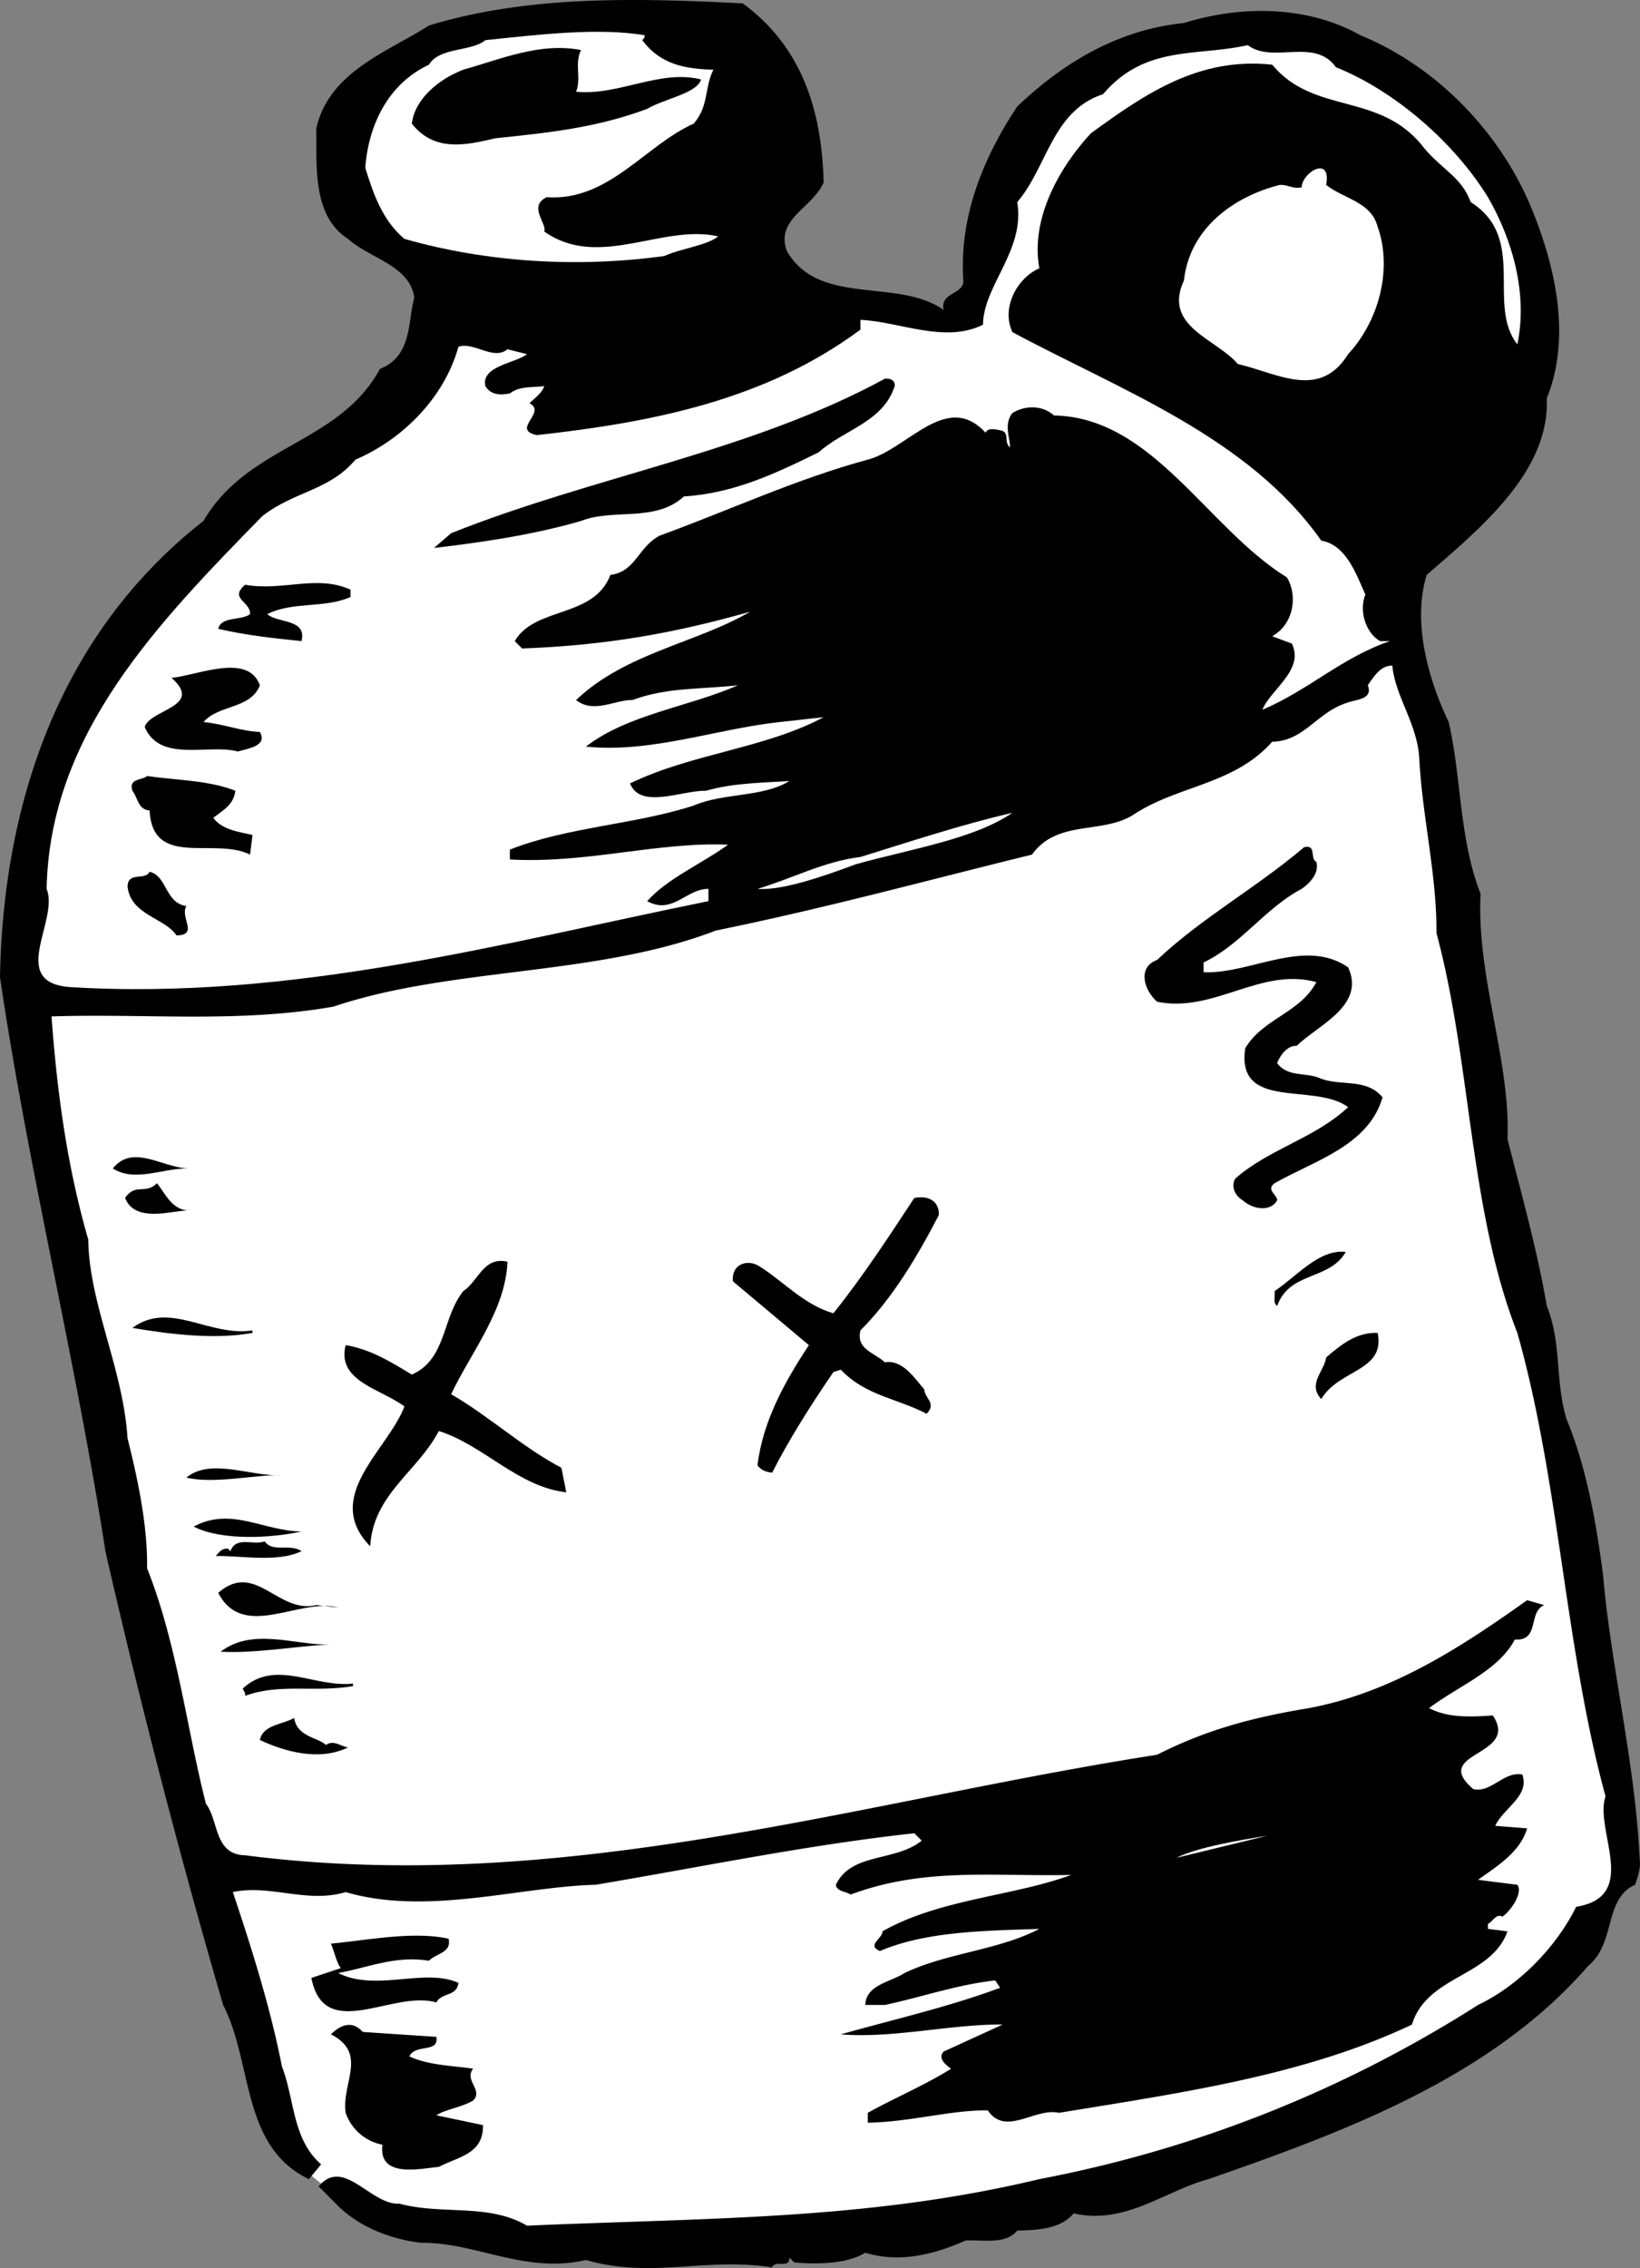 <svg xmlns="http://www.w3.org/2000/svg" width="66.906" height="92.467"><rect width="100%" height="100%" fill="#808080" stroke="none"/><path fill="#fff" d="m57.602 26.74-4.399 1.8-52.101 11.5 5.3 29.898 5.301 16.801s-.476 3.844 9.899 4.5c10.293.676 30.957-2.824 37.3-7.3 6.325-4.524 7.7-8.2 7.7-8.2l-6.7-36-2.3-13"/><path d="M30.3.138c2.427 1.777 3.227 4.375 3.302 7.3-.477 1.075-1.977 1.477-1.5 2.801 1.324 2.274 4.523 1.074 6.398 2.399-.172-.723.828-.625.8-1.2-.175-2.625.825-5.023 2.2-7.097 1.926-1.828 4.125-3.125 6.8-3.403 2.325-.722 5.028-.722 7.2.5 3.125 1.278 5.727 3.977 7 7.102.926 2.273 1.625 5.176.602 7.7.125 2.976-2.676 5.273-4.899 7.198-.578 1.875.024 4.176.899 6 .523 2.278.425 4.778 1.3 7-.175 3.375 1.223 6.778 1.098 10 .527 2.075 1.227 4.575 1.602 6.801.625 1.574.324 2.977.8 4.602.825 1.972 1.223 4.273 1.5 6.398.325 3.774 1.325 7.676 1.5 11.7.024.175-.074.574-.199.902-1.277.574-.777 2.375-1.902 3.297-3.973 4.578-9.973 6.777-15.5 8.703-1.774.472-3.375 1.875-5.5 1.398-.574.676-1.574.676-2.301.7-.473.574-1.375.374-2.098.402-1.074.472-2.574.972-4.101.5-.774.472-1.973.472-2.899.398l-.199-.199c.024.473-.578.074-.703.398-2.773-.425-4.875.477-7.598-.3-2.476.578-4.476-.723-6.699-.7-1.176-.125-2.578-.625-3.5-1.597L13 89.138c1.027-1.223 2.125.777 3.3.703 1.727.472 3.626-.028 5.2.898 7.426-.324 13.926-.226 20.902-1.898a51.051 51.051 0 0 0 17.899-7.102c1.726-.824 3.226-2.426 4-4 2.625-.426.726-3.125 1.199-4.5-1.672-6.125-1.875-12.824-3.598-18.898-1.976-5.028-1.875-11.028-3.3-16.301.023-2.324-.575-4.727-.7-7.102-.074-1.425-.976-2.523-1.101-3.8-.473-.024-.774.476-1 .8.226.575-.473.575-.801.7-1.273.375-1.773 1.578-3.098 1.601-1.574 1.774-3.875 1.774-5.699 3-1.277.774-3.078.176-4.101 1.602-4.375 1.074-8.375 2.172-12.899 3.097-4.875 1.875-10.777 1.477-15.601 3.102-3.875.676-7.575.273-11.5.398.226 3.075.625 6.075 1.5 9.102.023 2.574 1.425 5.273 1.601 8.098.422 1.675.824 3.578.797 5.3 1.227 3.075 1.625 6.575 2.402 9.602.524.676.325 2.074 1.598 2.098 13.027 1.675 25.125-2.223 37.203-4.098 2.024-1.027 3.922-1.527 6.2-1.902 3.324-.625 6.124-2.422 8.898-4.399l.699.2c-.672.277-.172 1.476-1.2 1.402-.675 1.273-2.273 1.875-3.5 2.797.727.375 1.528.375 2.602.3 1.125 1.676-2.574 1.477-.8 3 .726.176 1.226-.722 2-.597.324.875-.774 1.375-1.102 2.097l1.3.102c-.273.973-1.273 1.574-2 2.098l1.602.203c.223.273-.175.972-.601 1.297-.274-.125-.375.175-.598.3v.2l.797.101c-.672 1.875-3.273 1.774-3.898 3.801-4.375 2.074-9.375 2.773-14.399 3.598-.976-.223-2.176.976-2.902-.098-1.473-.027-3.176.473-4.899.5v-.402c1.125-.625 2.325-1.125 3.399-1.797-.176-.125-.574-.426-.301-.703l2.402-1.098c-2.074-.027-4.476.574-6.601.398 2.226-.625 4.426-1.125 6.5-1.898l-.2-.3c-1.574.175-2.976.675-4.5 1h-.8c.027-.825 1.027-.927 1.601-1.302 1.723-.824 3.825-.925 5.5-1.8-2.074.078-4.574.078-6.5.902-.574-.227.125-.527.098-.8 2.328-1.325 5.328-1.427 7.703-2.302-3.176.075-5.976-.324-9 .801-.176-.125-.578-.125-.601-.398.625-1.328 2.425-.926 3.5-1.801l-.301-.3c-4.375.476-8.676 1.374-13 2.1-3.074.075-6.875 1.274-10.2.298-1.574.476-3.074-.325-4.601 0 .727 2.175 1.527 4.675 2 7.101.527 1.375.426 2.977 1.602 4l-.5.602c-2.774-1.328-2.274-4.727-3.5-7.102A325.823 325.823 0 0 1 4.3 63.24C3.125 55.614 1.125 47.513 0 39.841c.125-6.926 2.328-13.926 8.3-18.602 1.825-3.125 5.528-3.125 7.2-6.199 1.328-.527 1.125-1.926 1.402-2.902-.175-1.325-1.875-1.625-2.699-2.399-1.476-.926-1.277-3.023-1.3-4.5.523-2.324 2.925-3.125 4.597-4.199C21.527-.187 25.926-.085 30.3.138"/><path fill="#fff" d="M26.3 1.438c.028.075-.097.2-.097.2.723.976 1.723 1.175 2.899 1.203-.375.773-.176 1.472-.801 2.199-1.973.875-3.473 3.176-6 3-.774.375.027 1.074-.098 1.398 2.223 1.575 4.824-.324 7.098.2-.473.375-1.473.476-2.2.8-3.476.477-7.175.278-10.601-.699-.875-.726-1.273-1.824-1.598-2.898.125-1.727.926-3.426 2.598-4.203.426-.723 1.727-.524 2.3-1 2.126-.223 4.626-.524 6.5-.2"/><path fill="#fff" d="M54.5 2.74c2.426.976 4.828 3.073 6.203 5.3 1.024 1.773 1.625 3.973 1.2 6-1.278-1.625.425-4.324-1.903-5.8-.375-1.024-1.172-1.325-1.898-2.2-1.774-2.324-4.477-1.324-6.2-3.402-2.976-.325-5.175 1.175-7.402 2.8-1.273 1.375-2.473 3.477-2.098 5.5-.875.375-1.574 1.575-1.101 2.602 4.426 2.375 9.625 4.273 12.601 8.5 1.024.176 1.426 1.375 1.801 2.2-.277.675.024 1.573.598 1.898h.402c-1.976.675-3.277 1.976-5.203 2.8.328-.824 1.727-1.625 1.203-2.699l-.8-.3c.925-.524 1.023-1.723.597-2.399-3.273-2.027-5.473-6.527-9.5-6.602-.473-.425-1.172-.425-1.7-.097-.374.472-.073 1.074-.097 1.398-.277-.226.024-.625-.402-.699-.176-.027-.473-.125-.598.098-1.578-1.723-3.176.675-4.8 1.101-2.876.774-5.676 2.074-8.5 3.102-.876.472-.977 1.472-2 1.597-.676 1.778-3.075 1.278-3.903 2.7l.3.3c3.427-.125 6.227-.625 9.302-1.5-2.176 1.278-5.075 1.676-7.102 3.602.727.574 1.625-.027 2.3 0 1.427-.527 2.727-.426 4.302-.602-1.977.875-4.477 1.176-6.2 2.5 2.625.278 5.325-.722 7.899-1l1.8-.199c-2.374 1.274-5.374 1.477-7.898 2.7.422 1.074 2.125.277 3.098.3 1.125-.324 2.324-.324 3.402-.398-1.078.672-2.676.472-3.902 1-2.375.773-5.176.875-7.5 1.797v.402c3.125.176 6.027-.727 8.902-.602-1.078.778-2.476 1.375-3.3 2.301 1.023.574 1.624-.523 2.5-.5v.5c-8.278 1.676-16.977 4.074-26.102 3.5-2.473-.226-.375-2.726-.899-4 .125-6.324 4.524-10.824 8.801-15.199 1.324-1.027 2.723-1.027 3.797-2.3 1.926-.825 3.625-2.524 4.203-4.602.625-.223 1.422.578 2 .101l.797.2c-.473.374-1.875.476-1.7 1.3.227.375.626.375 1 .301.427-.324.927-.227 1.403-.3-.078.273-.375.476-.601.698.726.375-.774 1.075.3 1.301 4.723-.523 9.325-1.426 13.2-4.3v-.399c1.625.074 3.425.973 5 .2.023-1.626 1.726-3.024 1.398-5 1.227-1.427 1.426-3.727 3.5-4.4 1.727-2.027 3.828-1.527 5.902-2 1.024.774 2.723-.327 3.598.9"/><path d="M23.703 2.04c-.277.574.024 1.176-.203 1.7 1.727.175 3.426-.927 5.102-.5-.176.573-1.477.773-2.2 1.198-2.074.778-4.074.977-6.199 1.2-1.176.277-2.476.578-3.402-.598.125-1.027 1.125-1.824 2.101-2.2 1.524-.425 3.125-1.124 4.801-.8"/><path fill="#fff" d="M54.102 7.54c.726.574 1.824.676 2.101 1.7.625 1.773.024 3.874-1.203 5.198-1.172 1.875-2.875.778-4.5.403-.875-1.028-3.074-1.528-2.2-3.403.227-2.125 2.028-3.425 3.903-3.898.324-.027.524.176.899.098.023-.625 1.226-1.325 1-.098"/><path d="M36.5 15.74c-.473 1.476-2.074 1.773-3.098 2.698-1.777.875-3.476 1.676-5.5 1.801-1.175 1.074-2.875.477-4.199 1-1.976.574-4.078.875-6 1.102l.7-.602c5.824-2.324 12.222-3.324 17.699-6.3.226-.024.425.074.398.3M14.3 24.04v.3c-1.073.473-2.374.173-3.398.7.426.375 1.625.176 1.399 1.098-1.176-.125-2.176-.223-3.399-.5.125-.524.926-.325 1.301-.598.024-.527-.875-.625-.203-1.2 1.527.274 2.926-.425 4.3.2m-3.698 3.898c-.375.977-1.676.778-2.301 1.5.824.075 1.527.375 2.3.403.325.574-.476.672-.898.797-1.176-.325-3.176.476-3.8-1 .222-.723 2.425-.825 1.097-2 1.125-.125 3.125-1.024 3.602.3m-1 4.302c-.075.573-.477.773-.899 1.1.324.473 1.024.575 1.598.7l-.098.8c-1.476-.726-3.976.575-4.101-1.8-.477-.027-.477-.527-.7-.8-.175-.524.426-.427.598-.602 1.227.175 2.527.175 3.602.601"/><path fill="#fff" d="M34.902 35.24c-1.277.476-2.976 1.073-4 1 1.426-.427 2.723-1.126 4.2-1.302 2.023-.625 4.125-1.324 6.199-1.8-1.574 1.078-4.176 1.476-6.399 2.101"/><path d="M53.703 35.138c.125.476-.277.875-.601 1.101-1.477.774-2.477 2.274-4 3v.399c1.925.078 4.125-1.422 5.898-.2.727 1.575-1.273 2.375-2.098 3.2-.375-.024-.675.375-.8.703.425.574 1.125.375 1.699.597.824.375 1.926-.023 2.601.801-.574 1.977-2.777 2.574-4.402 3.5-.375.274.125.477.102.7-.274.476-.977.374-1.399 0-.375-.223-.476-.626-.3-.899 1.425-1.227 3.222-1.625 4.597-2.902-1.375-1.024-4.574.175-4.2-2.399.727-1.226 2.227-1.426 2.903-2.699-2.277-.625-4.176 1.273-6.5.8-.578-.527-.777-1.425 0-1.702 1.824-1.723 4.024-2.922 6-4.598.524-.125.223.473.5.598m-46.101 1.8c-.274.477.523 1.176-.399 1.2-.476-.723-1.875-.825-2-2 .024-.625.723-.223.899-.598.726.176.625 1.273 1.5 1.398m.101 10.7c-1.078-.024-2.176.578-3.101 0 .824-1.024 2.023-.024 3.101 0M7.8 49.34c-.675-.027-2.273.575-2.698-.5.425-.624.824-.124 1.3-.6.325.374.625 1.175 1.399 1.1m30.499.2c-.874 1.676-1.874 3.375-3.198 4.7-.176.773.523.874 1 1.3.726-.125 1.226.676 1.601 1.098.024.375.524.578.098 1-1.176-.625-2.473-.723-3.5-1.797l-.301.097c-.875 1.278-1.773 2.676-2.5 4.102-.273-.027-.473-.125-.598-.3.223-1.825 1.125-3.427 2.098-4.9l-3.098-2.6c-.074-.727.625-.927 1.098-.602.926.578 1.828 1.578 3 1.902 1.227-1.527 2.328-3.227 3.3-4.7.626-.124 1.028.173 1 .7m16.602 1.5c-.675 1.176-2.277.773-2.8 2.2-.176-.126-.075-.325-.102-.602.926-.625 1.828-1.723 2.902-1.598m-34.199.398c-.078 1.977-1.476 3.676-2.3 5.403 1.523.875 2.925 2.172 4.5 3l.199 1c-1.977-.227-3.375-1.926-5.2-2.5-.875 1.672-2.675 2.574-2.8 4.699-1.977-2.027.726-3.926 1.398-5.7-.973-.726-2.773-1.027-2.398-2.5 1.023.173 1.824.673 2.699 1.2 1.426-.625 1.226-2.324 2.101-3.402.625-.422.825-1.422 1.801-1.2M10.3 54.24v.1c-1.472.274-3.273.075-4.898-.202 1.524-1.125 3.125.375 4.899.101m45.902.101c.324 1.575-1.578 1.473-2.3 2.7-.575-.625.124-1.125.199-1.7.625-.527 1.226-1.027 2.101-1M11.5 60.138c-1.074-.024-2.773.375-3.898.101 1.023-.824 2.625-.023 3.898-.101m.8 2.3c-1.273.278-3.273.375-4.398-.199 1.524-.824 2.825.176 4.399.2m-.001.801c-.972.476-2.472.175-3.5.198.126-.125.227-.324.5-.3l.102.101c.223-.625.926-.226 1.399-.398.324.472 1.027.074 1.5.398m.601 2.199.899.102c-1.574-.426-3.875 1.375-4.899-.602 1.524-1.324 2.426.875 4 .5m.598 1.602c-1.473.074-3.074.375-4.5.3 1.328-1.027 3.125-.226 4.5-.3m.902 1.7c-1.574.273-2.976-.126-4.402.398.027-.125-.074-.223-.098-.297 1.325-1.227 2.926-.028 4.5-.203v.101M13.3 71.138c.325-.223.626.078.903.101-1.176.574-2.578.176-3.601-.3.125-.626.925-.626 1.398-.899.125.773.926.773 1.3 1.098"/><path fill="#fff" d="m51.703 74.84-3.703.9c.828-.427 2.625-.727 3.703-.9"/><path d="M18.3 79.04c.126.574-.472.574-.8.898-1.375-.222-2.473.278-3.7.5 1.528.778 3.528-.222 4.903.403-.078.574-.676.375-.902.797-1.774-.524-4.574 1.675-5.098-1l1.2-.399c-.176-.226-.278-.726-.403-1 1.426-.125 3.328-.523 4.8-.199m-.5 4c.126.676-.874.273-1.097.8.824.376 1.824.376 2.598.5-.375.473.426.876 0 1.298-.473.277-1.176.375-1.5.601l1.902.399c.024 1.175-.976 1.277-1.8 1.703-.778.074-2.477.472-2.301-.903a1.983 1.983 0 0 1-1.5-1.3c-.176-1.223.925-2.422-.602-3.2.328-.324.828-.625 1.3-.097l3 .199"/></svg>
